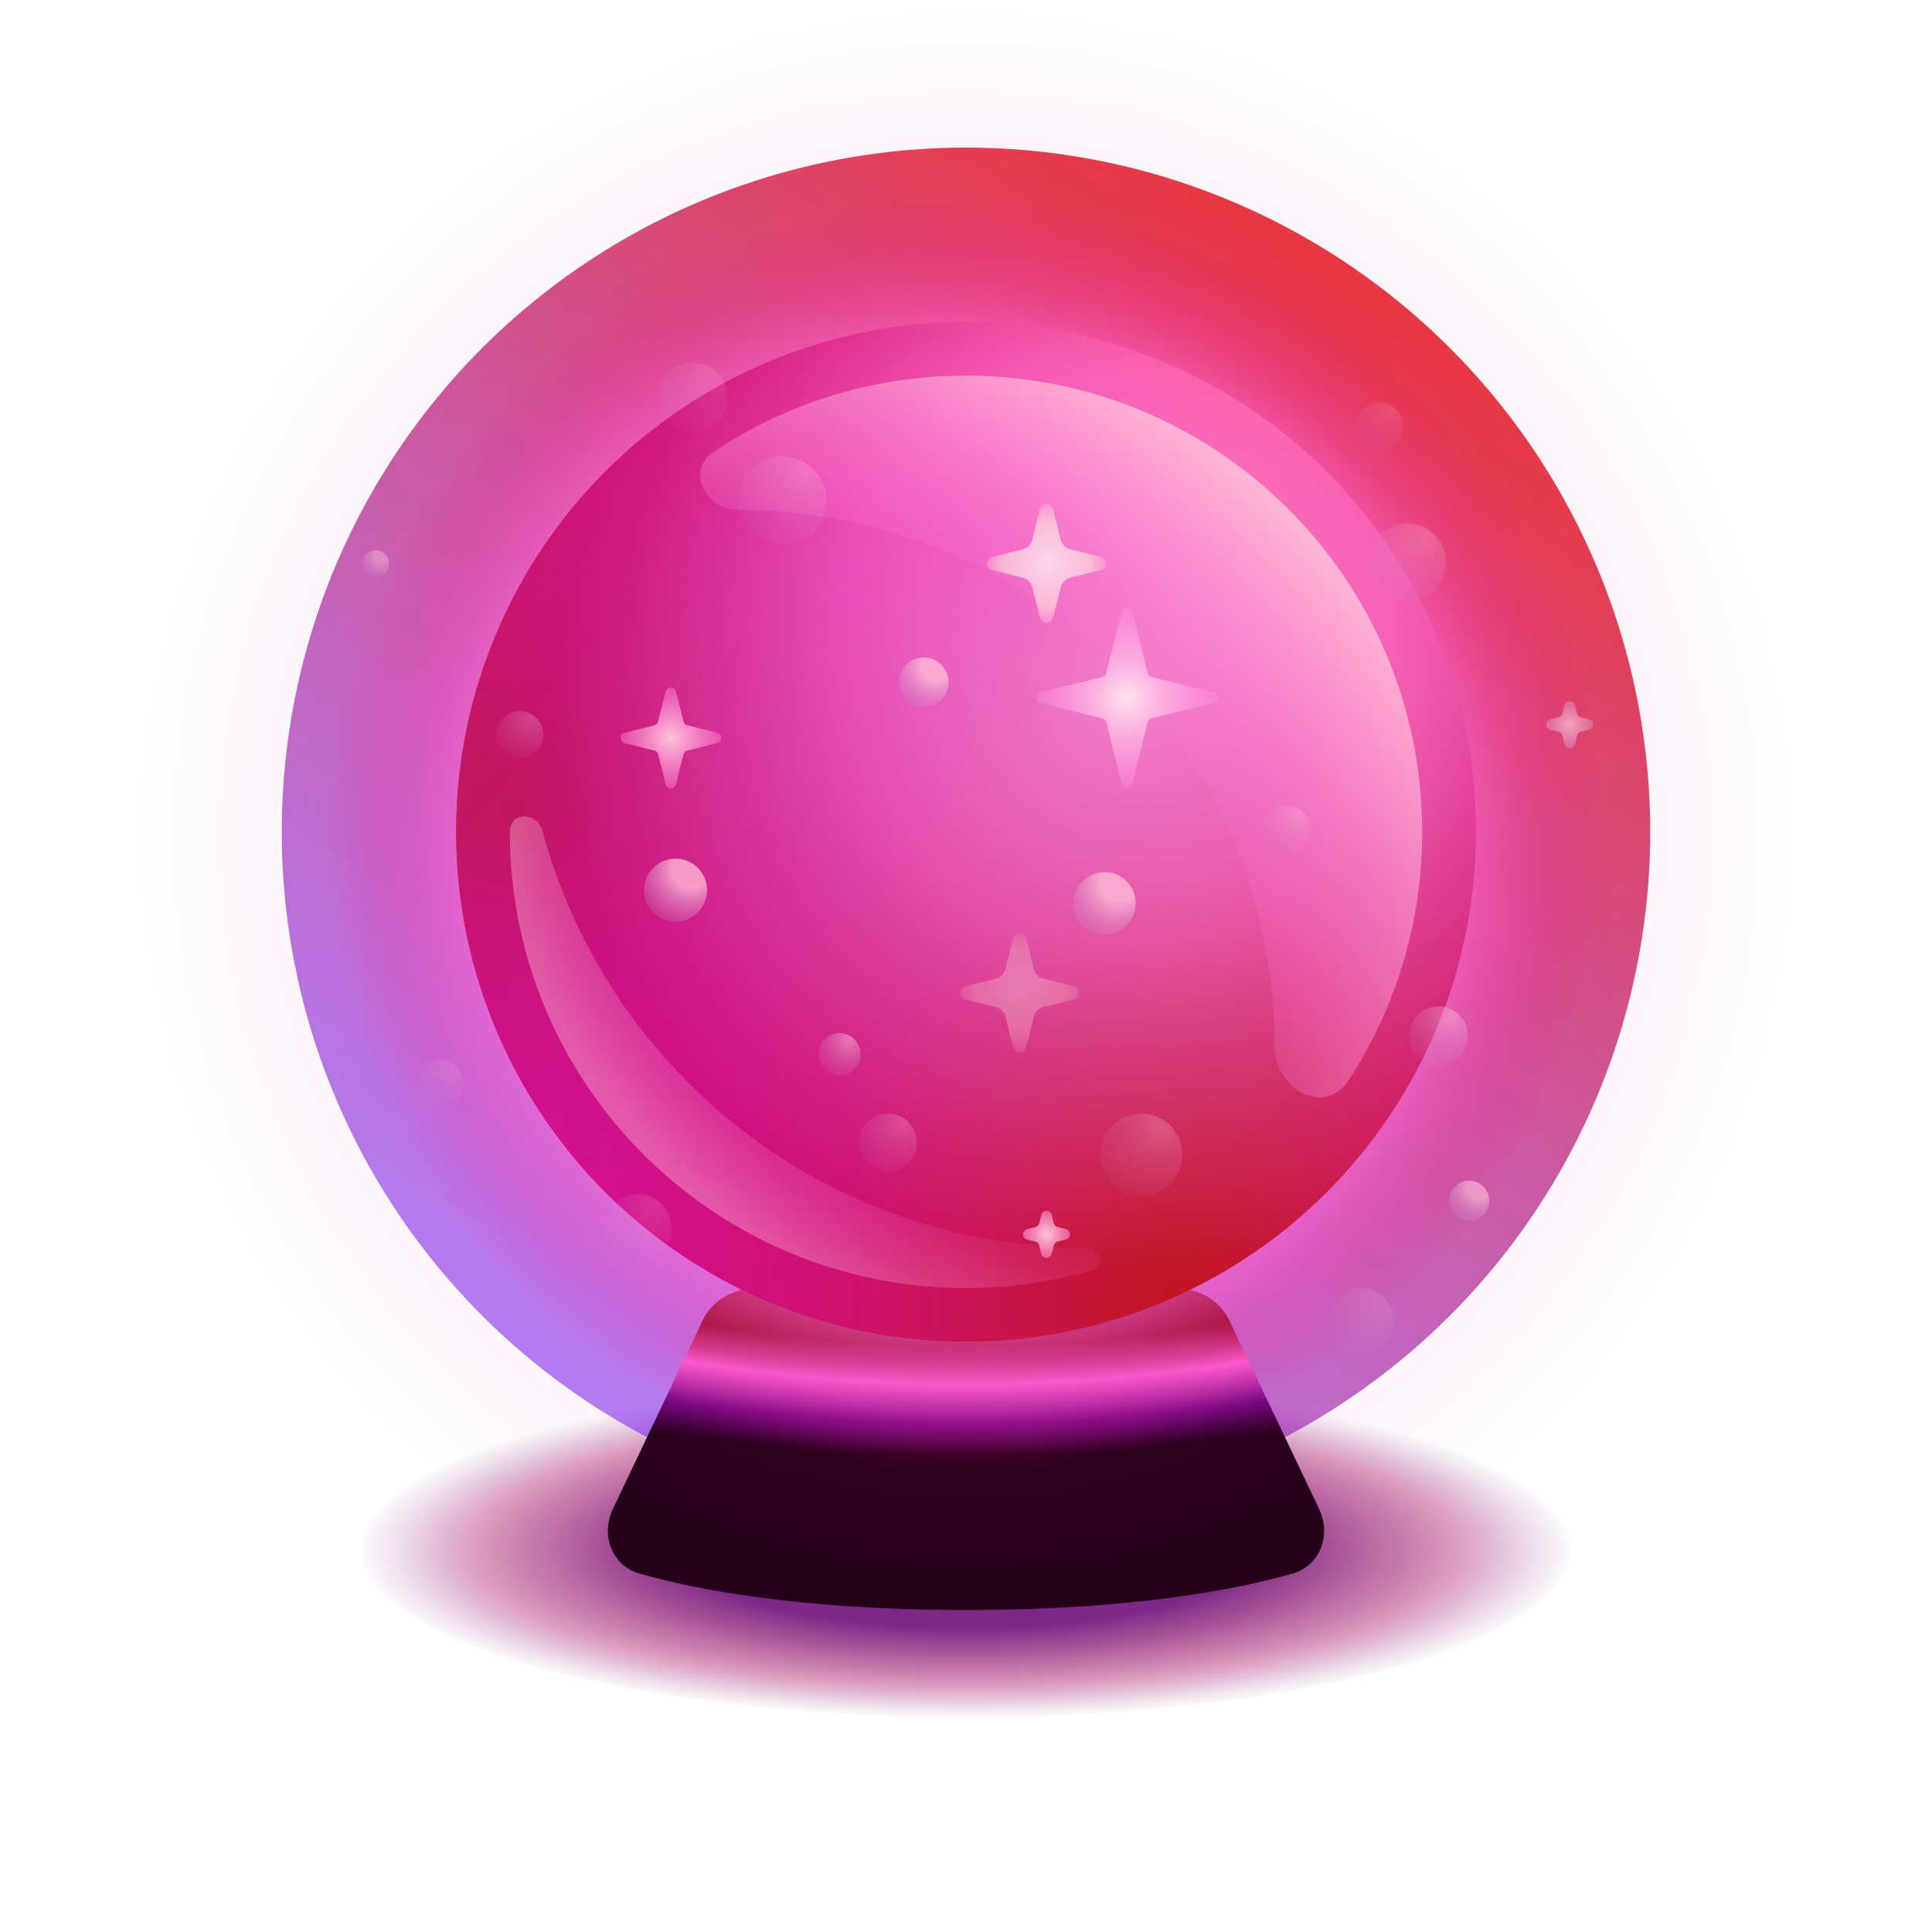 <svg width="144" height="144" viewBox="0 0 144 144" fill="none" xmlns="http://www.w3.org/2000/svg">
<g clip-path="url(#clip0_2174_43688)">
<ellipse cx="72" cy="115.5" rx="45" ry="12.5" fill="url(#paint0_radial_2174_43688)"/>
<g opacity="0.8" filter="url(#filter0_f_2174_43688)">
<ellipse cx="72" cy="62" rx="51" ry="51" transform="rotate(90 72 62)" fill="url(#paint1_linear_2174_43688)"/>
</g>
<path d="M52.37 98.422C53.284 96.503 55.546 95.615 57.582 96.227C60.941 97.236 66.29 98.5 72 98.5C77.71 98.5 83.059 97.236 86.418 96.227C88.454 95.615 90.716 96.503 91.63 98.422L98.313 112.457C99.25 114.425 98.402 116.704 96.305 117.297C92.175 118.465 84.39 120 72 120C59.61 120 51.825 118.465 47.695 117.297C45.598 116.704 44.75 114.425 45.687 112.457L52.37 98.422Z" fill="url(#paint2_angular_2174_43688)"/>
<circle opacity="0.7" cx="72" cy="62" r="62" fill="url(#paint3_radial_2174_43688)"/>
<circle cx="72" cy="62" r="38" fill="url(#paint4_radial_2174_43688)"/>
<circle cx="72" cy="62" r="38" fill="url(#paint5_radial_2174_43688)"/>
<circle cx="72" cy="62" r="38" fill="url(#paint6_radial_2174_43688)"/>
<circle cx="72" cy="62" r="38" fill="url(#paint7_radial_2174_43688)" fill-opacity="0.4"/>
<path fill-rule="evenodd" clip-rule="evenodd" d="M95 78C95 81.215 98.761 83.219 100.515 80.525C103.984 75.196 106 68.833 106 62C106 43.222 90.778 28 72 28C65.036 28 58.561 30.094 53.17 33.686C51.122 35.05 52.539 38 55 38C77.091 38 95 55.909 95 78Z" fill="url(#paint8_radial_2174_43688)"/>
<path opacity="0.5" fill-rule="evenodd" clip-rule="evenodd" d="M81.376 94.691C82.393 94.4 82.058 93 81 93C61.598 93 45.269 79.844 40.446 61.966C40.046 60.484 38 60.465 38 62C38 80.778 53.222 96 72 96C75.252 96 78.398 95.543 81.376 94.691Z" fill="url(#paint9_radial_2174_43688)"/>
<circle opacity="0.5" cx="38.75" cy="54.75" r="1.75" fill="url(#paint10_radial_2174_43688)"/>
<circle opacity="0.91" cx="62.575" cy="78.575" r="1.575" fill="url(#paint11_radial_2174_43688)"/>
<circle opacity="0.3" cx="102.8" cy="31.8" r="1.8" fill="url(#paint12_radial_2174_43688)"/>
<circle cx="50.35" cy="66.35" r="2.35" fill="url(#paint13_radial_2174_43688)"/>
<circle cx="82.325" cy="67.325" r="2.325" fill="url(#paint14_radial_2174_43688)"/>
<circle opacity="0.8" cx="107.2" cy="77.2" r="2.2" fill="url(#paint15_radial_2174_43688)"/>
<circle cx="68.85" cy="50.85" r="1.85" fill="url(#paint16_radial_2174_43688)"/>
<circle opacity="0.8" cx="109.5" cy="89.5" r="1.5" fill="url(#paint17_radial_2174_43688)"/>
<circle opacity="0.6" cx="28" cy="42" r="1" fill="url(#paint18_radial_2174_43688)"/>
<circle opacity="0.5" cx="95.85" cy="61.85" r="1.85" fill="url(#paint19_radial_2174_43688)"/>
<circle opacity="0.5" cx="58.302" cy="37.302" r="3.302" fill="url(#paint20_radial_2174_43688)"/>
<circle opacity="0.3" cx="51.618" cy="29.618" r="2.618" fill="url(#paint21_radial_2174_43688)"/>
<circle opacity="0.5" cx="104.886" cy="41.886" r="2.886" fill="url(#paint22_radial_2174_43688)"/>
<circle opacity="0.3" cx="32.785" cy="80.785" r="1.785" fill="url(#paint23_radial_2174_43688)"/>
<circle opacity="0.5" cx="85.064" cy="86.064" r="3.064" fill="url(#paint24_radial_2174_43688)"/>
<circle opacity="0.5" cx="66.172" cy="85.172" r="2.172" fill="url(#paint25_radial_2174_43688)"/>
<circle opacity="0.3" cx="47.529" cy="91.529" r="2.529" fill="url(#paint26_radial_2174_43688)"/>
<circle opacity="0.3" cx="101.439" cy="98.439" r="2.439" fill="url(#paint27_radial_2174_43688)"/>
<path d="M49.612 51.552C49.713 51.148 50.287 51.148 50.388 51.552L50.942 53.767C50.978 53.91 51.09 54.022 51.233 54.058L53.448 54.612C53.852 54.713 53.852 55.287 53.448 55.388L51.233 55.942C51.09 55.978 50.978 56.09 50.942 56.233L50.388 58.448C50.287 58.852 49.713 58.852 49.612 58.448L49.058 56.233C49.022 56.09 48.91 55.978 48.767 55.942L46.552 55.388C46.148 55.287 46.148 54.713 46.552 54.612L48.767 54.058C48.91 54.022 49.022 53.91 49.058 53.767L49.612 51.552Z" fill="url(#paint28_radial_2174_43688)"/>
<path d="M83.612 45.552C83.713 45.148 84.287 45.148 84.388 45.552L85.542 50.167C85.578 50.31 85.689 50.422 85.833 50.458L90.448 51.612C90.852 51.713 90.852 52.287 90.448 52.388L85.833 53.542C85.689 53.578 85.578 53.69 85.542 53.833L84.388 58.448C84.287 58.852 83.713 58.852 83.612 58.448L82.458 53.833C82.422 53.69 82.311 53.578 82.167 53.542L77.552 52.388C77.148 52.287 77.148 51.713 77.552 51.612L82.167 50.458C82.311 50.422 82.422 50.31 82.458 50.167L83.612 45.552Z" fill="url(#paint29_radial_2174_43688)"/>
<path d="M77.612 90.552C77.713 90.148 78.287 90.148 78.388 90.552L78.542 91.167C78.578 91.311 78.689 91.422 78.833 91.458L79.448 91.612C79.852 91.713 79.852 92.287 79.448 92.388L78.833 92.542C78.689 92.578 78.578 92.689 78.542 92.833L78.388 93.448C78.287 93.852 77.713 93.852 77.612 93.448L77.458 92.833C77.422 92.689 77.311 92.578 77.167 92.542L76.552 92.388C76.148 92.287 76.148 91.713 76.552 91.612L77.167 91.458C77.311 91.422 77.422 91.311 77.458 91.167L77.612 90.552Z" fill="url(#paint30_radial_2174_43688)"/>
<path d="M116.612 52.552C116.713 52.148 117.287 52.148 117.388 52.552L117.542 53.167C117.578 53.31 117.69 53.422 117.833 53.458L118.448 53.612C118.852 53.713 118.852 54.287 118.448 54.388L117.833 54.542C117.69 54.578 117.578 54.69 117.542 54.833L117.388 55.448C117.287 55.852 116.713 55.852 116.612 55.448L116.458 54.833C116.422 54.69 116.31 54.578 116.167 54.542L115.552 54.388C115.148 54.287 115.148 53.713 115.552 53.612L116.167 53.458C116.31 53.422 116.422 53.31 116.458 53.167L116.612 52.552Z" fill="url(#paint31_radial_2174_43688)"/>
<path opacity="0.7" d="M77.515 37.94C77.641 37.435 78.359 37.435 78.485 37.94L79.055 40.218C79.144 40.576 79.424 40.856 79.782 40.946L82.06 41.515C82.565 41.641 82.565 42.359 82.06 42.485L79.782 43.054C79.424 43.144 79.144 43.424 79.055 43.782L78.485 46.06C78.359 46.565 77.641 46.565 77.515 46.06L76.945 43.782C76.856 43.424 76.576 43.144 76.218 43.054L73.94 42.485C73.435 42.359 73.435 41.641 73.94 41.515L76.218 40.946C76.576 40.856 76.856 40.576 76.945 40.218L77.515 37.94Z" fill="url(#paint32_radial_2174_43688)"/>
<path opacity="0.3" d="M75.515 69.94C75.641 69.435 76.359 69.435 76.485 69.94L77.055 72.218C77.144 72.576 77.424 72.856 77.782 72.945L80.06 73.515C80.565 73.641 80.565 74.359 80.06 74.485L77.782 75.055C77.424 75.144 77.144 75.424 77.055 75.782L76.485 78.06C76.359 78.565 75.641 78.565 75.515 78.06L74.945 75.782C74.856 75.424 74.576 75.144 74.218 75.055L71.94 74.485C71.435 74.359 71.435 73.641 71.94 73.515L74.218 72.945C74.576 72.856 74.856 72.576 74.945 72.218L75.515 69.94Z" fill="url(#paint33_radial_2174_43688)"/>
</g>
<defs>
<filter id="filter0_f_2174_43688" x="5" y="-5" width="134" height="134" filterUnits="userSpaceOnUse" color-interpolation-filters="sRGB">
<feFlood flood-opacity="0" result="BackgroundImageFix"/>
<feBlend mode="normal" in="SourceGraphic" in2="BackgroundImageFix" result="shape"/>
<feGaussianBlur stdDeviation="8" result="effect1_foregroundBlur_2174_43688"/>
</filter>
<radialGradient id="paint0_radial_2174_43688" cx="0" cy="0" r="1" gradientUnits="userSpaceOnUse" gradientTransform="translate(72 115.567) rotate(-90) scale(12.567 45.241)">
<stop offset="0.458" stop-color="#7D2889"/>
<stop offset="0.817" stop-color="#A60A5E" stop-opacity="0.38"/>
<stop offset="1" stop-color="#7D2889" stop-opacity="0"/>
</radialGradient>
<linearGradient id="paint1_linear_2174_43688" x1="32.705" y1="32.791" x2="114.639" y2="86.717" gradientUnits="userSpaceOnUse">
<stop stop-color="#E50914"/>
<stop offset="1" stop-color="#812BEF" stop-opacity="0.75"/>
</linearGradient>
<radialGradient id="paint2_angular_2174_43688" cx="0" cy="0" r="1" gradientUnits="userSpaceOnUse" gradientTransform="translate(72 71.5) rotate(-90) scale(66.5 134.008)">
<stop offset="0.433" stop-color="#820006"/>
<stop offset="0.476" stop-color="#FF66D9"/>
<stop offset="0.521" stop-color="#730882"/>
<stop offset="0.557" stop-color="#230018"/>
</radialGradient>
<radialGradient id="paint3_radial_2174_43688" cx="0" cy="0" r="1" gradientUnits="userSpaceOnUse" gradientTransform="translate(72 62.331) rotate(-90) scale(62.331)">
<stop offset="0.507" stop-color="#F79292"/>
<stop offset="0.591" stop-color="#FF66D9" stop-opacity="0.92"/>
<stop offset="0.768" stop-color="#E50A80" stop-opacity="0.07"/>
<stop offset="1" stop-color="#42154C" stop-opacity="0"/>
</radialGradient>
<radialGradient id="paint4_radial_2174_43688" cx="0" cy="0" r="1" gradientUnits="userSpaceOnUse" gradientTransform="translate(82.556 49.333) rotate(90) scale(46.667)">
<stop offset="0.453" stop-color="#FF4E98"/>
<stop offset="0.776" stop-color="#D51C53"/>
</radialGradient>
<radialGradient id="paint5_radial_2174_43688" cx="0" cy="0" r="1" gradientUnits="userSpaceOnUse" gradientTransform="translate(38 60.5) rotate(-18.138) scale(61.033)">
<stop stop-color="#BB1B42"/>
<stop offset="1" stop-color="#DF00FF" stop-opacity="0"/>
</radialGradient>
<radialGradient id="paint6_radial_2174_43688" cx="0" cy="0" r="1" gradientUnits="userSpaceOnUse" gradientTransform="translate(88 97) rotate(-116.906) scale(75.133)">
<stop stop-color="#C1161E"/>
<stop offset="1" stop-color="#DF00FF" stop-opacity="0"/>
</radialGradient>
<radialGradient id="paint7_radial_2174_43688" cx="0" cy="0" r="1" gradientUnits="userSpaceOnUse" gradientTransform="translate(84 52.5) rotate(90) scale(42.5)">
<stop stop-color="white"/>
<stop offset="1" stop-color="white" stop-opacity="0"/>
</radialGradient>
<radialGradient id="paint8_radial_2174_43688" cx="0" cy="0" r="1" gradientUnits="userSpaceOnUse" gradientTransform="translate(65.5 67) rotate(-48.945) scale(41.11 52.651)">
<stop offset="0.491" stop-color="#FF66D9" stop-opacity="0"/>
<stop offset="1" stop-color="#FFC2D9" stop-opacity="0.84"/>
</radialGradient>
<radialGradient id="paint9_radial_2174_43688" cx="0" cy="0" r="1" gradientUnits="userSpaceOnUse" gradientTransform="translate(82 66) rotate(-62.387) scale(36.678 47.675)">
<stop offset="0.657" stop-color="#FF66D9" stop-opacity="0"/>
<stop offset="1" stop-color="#FFC2D9" stop-opacity="0.84"/>
</radialGradient>
<radialGradient id="paint10_radial_2174_43688" cx="0" cy="0" r="1" gradientUnits="userSpaceOnUse" gradientTransform="translate(39.625 53.583) rotate(135) scale(4.125 4.011)">
<stop stop-color="#FFC2D9" stop-opacity="0.58"/>
<stop offset="1" stop-color="#B272C1" stop-opacity="0"/>
</radialGradient>
<radialGradient id="paint11_radial_2174_43688" cx="0" cy="0" r="1" gradientUnits="userSpaceOnUse" gradientTransform="translate(63.362 77.525) rotate(135) scale(3.712 3.61)">
<stop stop-color="#FFC2D9" stop-opacity="0.58"/>
<stop offset="1" stop-color="#B272C1" stop-opacity="0"/>
</radialGradient>
<radialGradient id="paint12_radial_2174_43688" cx="0" cy="0" r="1" gradientUnits="userSpaceOnUse" gradientTransform="translate(103.7 30.6) rotate(135) scale(4.243 4.125)">
<stop stop-color="#FFC2D9" stop-opacity="0.58"/>
<stop offset="1" stop-color="#B272C1" stop-opacity="0"/>
</radialGradient>
<radialGradient id="paint13_radial_2174_43688" cx="0" cy="0" r="1" gradientUnits="userSpaceOnUse" gradientTransform="translate(51.525 64.783) rotate(135) scale(5.539 5.386)">
<stop offset="0.26" stop-color="#FFC2D9" stop-opacity="0.76"/>
<stop offset="1" stop-color="#B272C1" stop-opacity="0"/>
</radialGradient>
<radialGradient id="paint14_radial_2174_43688" cx="0" cy="0" r="1" gradientUnits="userSpaceOnUse" gradientTransform="translate(83.487 65.775) rotate(135) scale(5.48 5.328)">
<stop offset="0.26" stop-color="#FFC2D9" stop-opacity="0.76"/>
<stop offset="1" stop-color="#B272C1" stop-opacity="0"/>
</radialGradient>
<radialGradient id="paint15_radial_2174_43688" cx="0" cy="0" r="1" gradientUnits="userSpaceOnUse" gradientTransform="translate(108.3 75.733) rotate(135) scale(5.185 5.042)">
<stop stop-color="#FFC2D9" stop-opacity="0.58"/>
<stop offset="1" stop-color="#B272C1" stop-opacity="0"/>
</radialGradient>
<radialGradient id="paint16_radial_2174_43688" cx="0" cy="0" r="1" gradientUnits="userSpaceOnUse" gradientTransform="translate(69.775 49.617) rotate(135) scale(4.36 4.24)">
<stop offset="0.26" stop-color="#FFC2D9" stop-opacity="0.76"/>
<stop offset="1" stop-color="#B272C1" stop-opacity="0"/>
</radialGradient>
<radialGradient id="paint17_radial_2174_43688" cx="0" cy="0" r="1" gradientUnits="userSpaceOnUse" gradientTransform="translate(110.25 88.5) rotate(135) scale(3.536 3.438)">
<stop offset="0.26" stop-color="#FFC2D9" stop-opacity="0.76"/>
<stop offset="1" stop-color="#B272C1" stop-opacity="0"/>
</radialGradient>
<radialGradient id="paint18_radial_2174_43688" cx="0" cy="0" r="1" gradientUnits="userSpaceOnUse" gradientTransform="translate(28.5 41.333) rotate(135) scale(2.357 2.292)">
<stop offset="0.26" stop-color="#FFC2D9" stop-opacity="0.76"/>
<stop offset="1" stop-color="#B272C1" stop-opacity="0"/>
</radialGradient>
<radialGradient id="paint19_radial_2174_43688" cx="0" cy="0" r="1" gradientUnits="userSpaceOnUse" gradientTransform="translate(96.775 60.617) rotate(135) scale(4.36 4.24)">
<stop stop-color="#FFC2D9" stop-opacity="0.58"/>
<stop offset="1" stop-color="#B272C1" stop-opacity="0"/>
</radialGradient>
<radialGradient id="paint20_radial_2174_43688" cx="0" cy="0" r="1" gradientUnits="userSpaceOnUse" gradientTransform="translate(59.953 35.101) rotate(135) scale(7.783 7.568)">
<stop stop-color="#FFC2D9" stop-opacity="0.58"/>
<stop offset="1" stop-color="#B272C1" stop-opacity="0"/>
</radialGradient>
<radialGradient id="paint21_radial_2174_43688" cx="0" cy="0" r="1" gradientUnits="userSpaceOnUse" gradientTransform="translate(52.927 27.873) rotate(135) scale(6.171 6)">
<stop stop-color="#FFC2D9" stop-opacity="0.58"/>
<stop offset="1" stop-color="#B272C1" stop-opacity="0"/>
</radialGradient>
<radialGradient id="paint22_radial_2174_43688" cx="0" cy="0" r="1" gradientUnits="userSpaceOnUse" gradientTransform="translate(106.329 39.962) rotate(135) scale(6.802 6.613)">
<stop stop-color="#FFC2D9" stop-opacity="0.58"/>
<stop offset="1" stop-color="#B272C1" stop-opacity="0"/>
</radialGradient>
<radialGradient id="paint23_radial_2174_43688" cx="0" cy="0" r="1" gradientUnits="userSpaceOnUse" gradientTransform="translate(33.678 79.595) rotate(135) scale(4.207 4.091)">
<stop stop-color="#FFC2D9" stop-opacity="0.58"/>
<stop offset="1" stop-color="#B272C1" stop-opacity="0"/>
</radialGradient>
<radialGradient id="paint24_radial_2174_43688" cx="0" cy="0" r="1" gradientUnits="userSpaceOnUse" gradientTransform="translate(86.596 84.021) rotate(135) scale(7.223 7.023)">
<stop stop-color="#FFC2D9" stop-opacity="0.58"/>
<stop offset="1" stop-color="#B272C1" stop-opacity="0"/>
</radialGradient>
<radialGradient id="paint25_radial_2174_43688" cx="0" cy="0" r="1" gradientUnits="userSpaceOnUse" gradientTransform="translate(67.258 83.724) rotate(135) scale(5.119 4.977)">
<stop stop-color="#FFC2D9" stop-opacity="0.58"/>
<stop offset="1" stop-color="#B272C1" stop-opacity="0"/>
</radialGradient>
<radialGradient id="paint26_radial_2174_43688" cx="0" cy="0" r="1" gradientUnits="userSpaceOnUse" gradientTransform="translate(48.793 89.843) rotate(135) scale(5.96 5.795)">
<stop stop-color="#FFC2D9" stop-opacity="0.58"/>
<stop offset="1" stop-color="#B272C1" stop-opacity="0"/>
</radialGradient>
<radialGradient id="paint27_radial_2174_43688" cx="0" cy="0" r="1" gradientUnits="userSpaceOnUse" gradientTransform="translate(102.659 96.813) rotate(135) scale(5.75 5.591)">
<stop stop-color="#FFC2D9" stop-opacity="0.58"/>
<stop offset="1" stop-color="#B272C1" stop-opacity="0"/>
</radialGradient>
<radialGradient id="paint28_radial_2174_43688" cx="0" cy="0" r="1" gradientUnits="userSpaceOnUse" gradientTransform="translate(50 55) rotate(90) scale(6.5 6.32)">
<stop stop-color="#FFC2D9"/>
<stop offset="1" stop-color="#FF66D9" stop-opacity="0"/>
</radialGradient>
<radialGradient id="paint29_radial_2174_43688" cx="0" cy="0" r="1" gradientUnits="userSpaceOnUse" gradientTransform="translate(84 52) rotate(90) scale(10.4 10.112)">
<stop stop-color="#FFE3EE"/>
<stop offset="1" stop-color="#FF66D9" stop-opacity="0"/>
</radialGradient>
<radialGradient id="paint30_radial_2174_43688" cx="0" cy="0" r="1" gradientUnits="userSpaceOnUse" gradientTransform="translate(78 92) rotate(90) scale(3.9 3.792)">
<stop stop-color="#FFC2D9"/>
<stop offset="1" stop-color="#FF66D9" stop-opacity="0"/>
</radialGradient>
<radialGradient id="paint31_radial_2174_43688" cx="0" cy="0" r="1" gradientUnits="userSpaceOnUse" gradientTransform="translate(117 54) rotate(90) scale(3.9 3.792)">
<stop stop-color="#FFC2D9" stop-opacity="0.76"/>
<stop offset="1" stop-color="#B272C1" stop-opacity="0"/>
</radialGradient>
<radialGradient id="paint32_radial_2174_43688" cx="0" cy="0" r="1" gradientUnits="userSpaceOnUse" gradientTransform="translate(78 42) rotate(90) scale(6.286)">
<stop stop-color="white"/>
<stop offset="0.515" stop-color="#FFF3DC" stop-opacity="0.8"/>
<stop offset="1" stop-color="#FF66D9" stop-opacity="0.22"/>
</radialGradient>
<radialGradient id="paint33_radial_2174_43688" cx="0" cy="0" r="1" gradientUnits="userSpaceOnUse" gradientTransform="translate(76 74) rotate(90) scale(6.286)">
<stop stop-color="white"/>
<stop offset="0.515" stop-color="#FFF3DC" stop-opacity="0.8"/>
<stop offset="1" stop-color="#FF66D9" stop-opacity="0.22"/>
</radialGradient>
<clipPath id="clip0_2174_43688">
<rect width="144" height="144" fill="white"/>
</clipPath>
</defs>
</svg>

